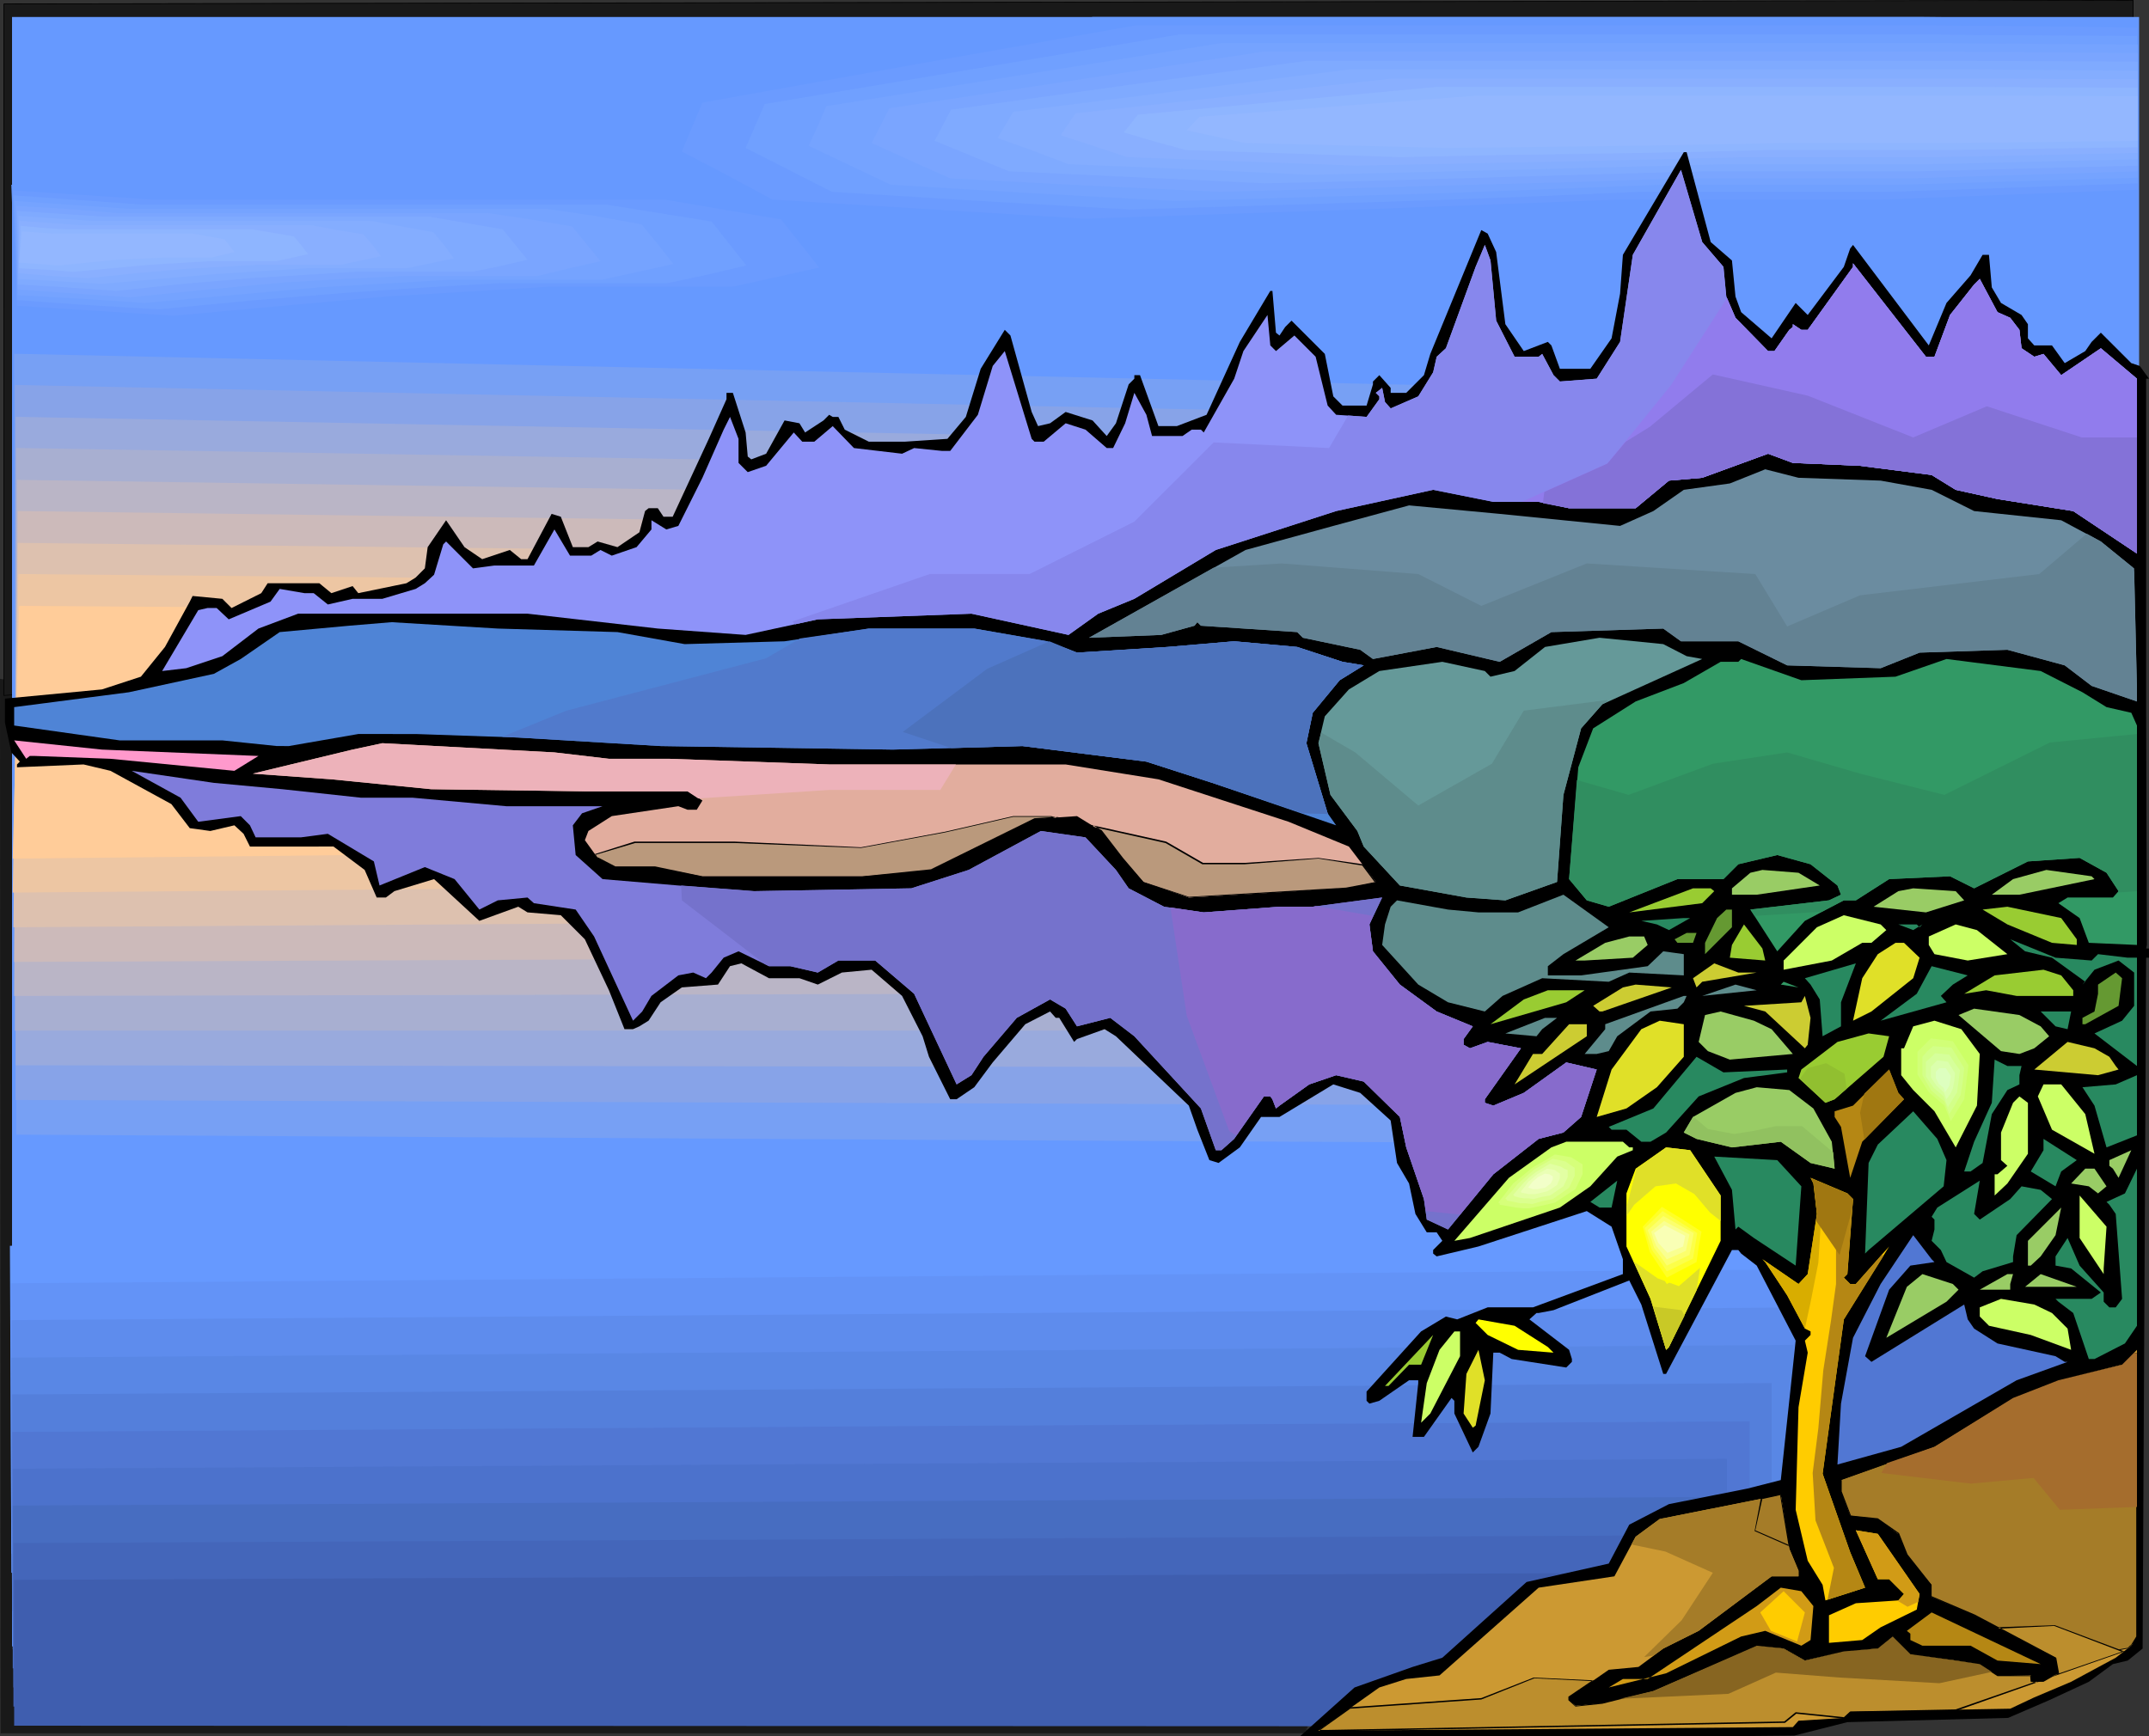 <?xml version="1.0" encoding="UTF-8" standalone="no"?>
<svg
   version="1.0"
   width="129.766mm"
   height="104.869mm"
   id="svg177"
   sodipodi:docname="Mountains 180.wmf"
   xmlns:inkscape="http://www.inkscape.org/namespaces/inkscape"
   xmlns:sodipodi="http://sodipodi.sourceforge.net/DTD/sodipodi-0.dtd"
   xmlns="http://www.w3.org/2000/svg"
   xmlns:svg="http://www.w3.org/2000/svg">
  <rect width="100%" height="100%" fill="#333333" stroke="none"/>
  <sodipodi:namedview
     id="namedview177"
     pagecolor="#ffffff"
     bordercolor="#000000"
     borderopacity="0.25"
     inkscape:showpageshadow="2"
     inkscape:pageopacity="0.0"
     inkscape:pagecheckerboard="0"
     inkscape:deskcolor="#d1d1d1"
     inkscape:document-units="mm" />
  <defs
     id="defs1">
    <pattern
       id="WMFhbasepattern"
       patternUnits="userSpaceOnUse"
       width="6"
       height="6"
       x="0"
       y="0" />
  </defs>
  <path
     style="fill:#191919;fill-opacity:1;fill-rule:evenodd;stroke:none"
     d="M 0.162,155.117 V 395.549 H 297.828 L 351.318,211.347 Z"
     id="path1" />
  <path
     style="fill:#191919;fill-opacity:1;fill-rule:evenodd;stroke:none"
     d="M 0,154.955 0.162,395.71 H 297.99 L 351.48,211.347 0,154.955 0.162,155.279 351.318,211.509 l -0.162,-0.162 -53.328,184.202 v 0 H 0.162 0.323 V 155.117 l -0.162,0.162 z"
     id="path2" />
  <path
     style="fill:#191919;fill-opacity:1;fill-rule:evenodd;stroke:none"
     d="M 0.97,158.672 0.808,0.808 486.9,0.162 V 85.476 l -315.604,62.37 z"
     id="path3" />
  <path
     style="fill:#000000;fill-opacity:1;fill-rule:evenodd;stroke:none"
     d="m 0.97,158.672 v 0 V 0.808 L 0.808,0.969 486.9,0.162 h -0.162 V 85.476 h 0.162 L 171.296,147.846 0.97,158.672 0.808,158.833 171.296,148.008 486.9,85.638 V 0 L 0.808,0.808 V 158.833 Z"
     id="path4" />
  <path
     style="fill:#6699ff;fill-opacity:1;fill-rule:evenodd;stroke:none"
     d="M 2.747,3.878 H 488.193 V 375.836 H 2.747 Z"
     id="path5" />
  <path
     style="fill:#6699ff;fill-opacity:1;fill-rule:evenodd;stroke:none"
     d="M 2.262,284.381 2.586,354.669 424.523,350.144 V 281.15 Z"
     id="path6" />
  <path
     style="fill:#6393f7;fill-opacity:1;fill-rule:evenodd;stroke:none"
     d="m 2.424,292.945 0.162,66.086 208.464,-1.939 208.464,-1.939 v -65.44 z"
     id="path7" />
  <path
     style="fill:#5e8ced;fill-opacity:1;fill-rule:evenodd;stroke:none"
     d="m 2.586,301.347 v 31.023 l 0.162,31.023 205.717,-1.777 206.04,-1.616 v -61.562 z"
     id="path8" />
  <path
     style="fill:#5987e5;fill-opacity:1;fill-rule:evenodd;stroke:none"
     d="m 2.586,309.911 0.162,28.923 v 14.381 14.542 L 206.04,366.303 409.332,364.848 v -57.846 z"
     id="path9" />
  <path
     style="fill:#547fdb;fill-opacity:1;fill-rule:evenodd;stroke:none"
     d="m 2.747,318.313 v 26.984 l 0.162,26.822 200.707,-1.131 200.707,-1.293 v -53.968 l -200.707,1.293 z"
     id="path10" />
  <path
     style="fill:#5177d3;fill-opacity:1;fill-rule:evenodd;stroke:none"
     d="m 2.747,326.877 0.162,49.605 198.283,-0.969 198.121,-0.969 v -50.09 l -198.283,1.131 z"
     id="path11" />
  <path
     style="fill:#4c72cc;fill-opacity:1;fill-rule:evenodd;stroke:none"
     d="m 2.909,335.279 v 45.566 L 394.142,379.391 v -46.374 l -195.536,1.131 z"
     id="path12" />
  <path
     style="fill:#476dc1;fill-opacity:1;fill-rule:evenodd;stroke:none"
     d="M 2.909,343.681 3.07,385.207 196.021,384.723 388.971,384.399 V 341.742 l -192.95,0.969 z"
     id="path13" />
  <path
     style="fill:#4466ba;fill-opacity:1;fill-rule:evenodd;stroke:none"
     d="m 3.07,352.245 v 37.325 L 384.123,389.247 v -38.779 z"
     id="path14" />
  <path
     style="fill:#3f5eaf;fill-opacity:1;fill-rule:evenodd;stroke:none"
     d="m 3.232,360.647 v 33.286 l 375.72,0.162 v -35.063 z"
     id="path15" />
  <path
     style="fill:#6699ff;fill-opacity:1;fill-rule:evenodd;stroke:none"
     d="m 487.87,44.596 -60.762,2.424 H 364.569 L 306.878,49.444 237.39,51.867 162.893,47.02 141.238,35.063 146.086,22.944 249.349,3.878 H 439.067 l 48.642,0.485 z"
     id="path16" />
  <path
     style="fill:#6b9bff;fill-opacity:1;fill-rule:evenodd;stroke:none"
     d="m 487.87,43.304 -29.411,1.131 -29.25,1.131 h -59.954 l -55.106,2.101 -33.29,1.131 -33.29,1.131 -71.266,-4.363 -10.181,-5.494 -10.504,-5.494 4.686,-11.149 49.45,-8.887 49.288,-8.725 H 440.521 l 23.594,0.162 23.594,0.323 0.162,18.42 v 9.21 z"
     id="path17" />
  <path
     style="fill:#70a0ff;fill-opacity:1;fill-rule:evenodd;stroke:none"
     d="m 487.87,41.849 -14.221,0.485 -14.059,0.485 -28.28,0.969 h -57.206 l -26.179,1.131 -26.502,0.969 -31.674,0.969 -31.835,0.969 -34.098,-1.939 -33.936,-2.101 -19.715,-10.018 4.363,-10.018 47.187,-7.917 47.187,-7.917 h 173.397 l 45.41,0.323 0.162,16.804 z"
     id="path18" />
  <path
     style="fill:#75a3ff;fill-opacity:1;fill-rule:evenodd;stroke:none"
     d="m 487.87,40.557 -54.459,1.616 h -54.298 l -25.048,0.969 -25.21,0.969 -60.762,1.777 -32.32,-1.777 -32.482,-1.939 -18.746,-8.887 2.101,-4.524 1.939,-4.524 90.011,-14.381 H 443.915 l 43.955,0.323 z"
     id="path19" />
  <path
     style="fill:#7aa5ff;fill-opacity:1;fill-rule:evenodd;stroke:none"
     d="m 487.87,39.102 -26.179,0.808 -26.018,0.808 h -51.874 l -23.755,0.808 -23.917,0.646 -57.691,1.616 -30.704,-1.454 -30.866,-1.616 -9.05,-4.04 -8.888,-4.04 4.04,-7.917 85.325,-12.926 H 445.531 l 42.339,0.323 z"
     id="path20" />
  <path
     style="fill:#7faaff;fill-opacity:1;fill-rule:evenodd;stroke:none"
     d="m 487.87,37.81 -24.886,0.646 -25.21,0.646 h -49.126 l -22.624,0.646 -22.462,0.646 -27.472,0.808 -27.472,0.646 -58.338,-2.747 -16.968,-6.948 3.717,-7.11 40.562,-5.655 40.562,-5.494 h 149.157 l 40.562,0.162 z"
     id="path21" />
  <path
     style="fill:#84adff;fill-opacity:1;fill-rule:evenodd;stroke:none"
     d="m 487.87,36.356 -47.995,1.131 h -46.218 l -42.986,1.131 -51.55,1.293 -27.795,-1.293 -27.472,-1.131 -8.08,-3.07 -8.08,-2.908 3.555,-5.978 38.299,-4.847 38.461,-4.847 h 140.915 l 38.946,0.323 z"
     id="path22" />
  <path
     style="fill:#89afff;fill-opacity:1;fill-rule:evenodd;stroke:none"
     d="m 487.87,34.901 -45.733,0.969 h -43.632 l -20.2,0.485 -20.2,0.485 -48.803,0.969 -26.018,-0.969 -26.018,-0.969 -15.19,-5.009 3.394,-5.009 72.235,-7.917 h 132.835 l 37.33,0.162 z"
     id="path23" />
  <path
     style="fill:#8eb5ff;fill-opacity:1;fill-rule:evenodd;stroke:none"
     d="m 487.87,33.609 -21.816,0.323 -21.654,0.323 h -41.208 l -18.907,0.485 -18.907,0.323 -22.786,0.323 -22.947,0.485 -24.563,-0.808 -24.402,-0.808 -7.11,-1.939 -7.11,-2.101 1.616,-1.939 1.616,-2.101 67.872,-6.302 h 124.593 l 35.714,0.162 v 6.786 z"
     id="path24" />
  <path
     style="fill:#93b7ff;fill-opacity:1;fill-rule:evenodd;stroke:none"
     d="m 487.87,32.154 -41.37,0.485 h -38.299 l -35.552,0.646 -42.662,0.485 -45.894,-1.131 -13.251,-2.908 2.909,-3.07 63.509,-4.847 h 116.675 l 33.936,0.162 z"
     id="path25" />
  <path
     style="fill:#6699ff;fill-opacity:1;fill-rule:evenodd;stroke:none"
     d="m 2.586,42.172 35.39,2.424 h 76.922 21.493 28.926 l 28.765,4.847 9.696,11.957 -21.654,4.847 H 136.39 L 95.505,68.672 42.662,73.519 3.717,70.934 Z"
     id="path26" />
  <path
     style="fill:#6b9bff;fill-opacity:1;fill-rule:evenodd;stroke:none"
     d="M 2.909,43.465 35.067,45.566 h 70.619 19.715 26.341 l 26.502,4.524 8.726,10.987 -19.715,4.363 H 125.401 L 106.656,66.571 87.91,67.702 39.592,72.065 21.654,70.934 3.878,69.803 3.394,56.553 Z"
     id="path27" />
  <path
     style="fill:#70a0ff;fill-opacity:1;fill-rule:evenodd;stroke:none"
     d="m 3.07,44.596 29.25,2.101 h 63.994 17.938 24.078 l 24.078,3.878 7.918,10.018 -8.888,2.101 -9.05,1.939 H 114.251 L 97.283,65.602 80.315,66.733 58.338,68.51 36.198,70.611 20.038,69.641 3.878,68.51 3.555,56.553 Z"
     id="path28" />
  <path
     style="fill:#75a3ff;fill-opacity:1;fill-rule:evenodd;stroke:none"
     d="m 3.394,45.889 26.018,1.777 h 57.691 16.16 21.493 l 10.989,1.616 10.666,1.939 3.717,4.524 3.555,4.524 -8.08,1.777 -8.08,1.777 H 103.262 L 72.72,65.602 32.966,69.156 18.422,68.187 4.04,67.379 3.717,56.553 Z"
     id="path29" />
  <path
     style="fill:#7aa5ff;fill-opacity:1;fill-rule:evenodd;stroke:none"
     d="m 3.717,47.02 11.312,0.646 11.474,0.969 h 51.227 14.382 19.23 l 9.696,1.454 4.848,0.808 4.686,0.808 6.464,7.917 -7.11,1.616 -7.272,1.777 H 92.112 L 78.538,63.663 64.963,64.471 47.349,66.086 29.734,67.864 4.04,66.086 3.878,56.553 Z"
     id="path30" />
  <path
     style="fill:#7faaff;fill-opacity:1;fill-rule:evenodd;stroke:none"
     d="m 3.878,48.151 9.858,0.646 9.858,0.646 h 44.925 12.605 16.806 l 8.403,1.454 8.403,1.454 2.747,3.393 2.909,3.555 -6.302,1.454 -6.302,1.293 H 81.123 L 57.206,63.501 41.854,64.794 26.502,66.409 15.352,65.602 4.04,64.955 V 56.553 Z"
     id="path31" />
  <path
     style="fill:#84adff;fill-opacity:1;fill-rule:evenodd;stroke:none"
     d="m 4.202,49.282 16.645,1.131 h 38.461 10.666 14.544 l 14.382,2.585 2.424,2.908 2.262,3.07 -5.333,1.131 -5.494,1.131 H 69.973 L 49.611,62.532 36.36,63.663 23.27,64.794 4.202,63.663 Z"
     id="path32" />
  <path
     style="fill:#89afff;fill-opacity:1;fill-rule:evenodd;stroke:none"
     d="M 4.363,50.413 17.938,51.383 h 31.997 9.05 11.958 l 5.979,1.131 5.979,0.969 2.101,2.424 1.939,2.585 -4.525,0.969 -2.262,0.485 -2.262,0.485 H 58.984 l -8.565,0.485 -8.565,0.485 L 31.027,62.37 20.038,63.501 12.12,63.016 4.202,62.37 Z"
     id="path33" />
  <path
     style="fill:#8eb5ff;fill-opacity:1;fill-rule:evenodd;stroke:none"
     d="m 4.686,51.544 5.171,0.485 5.171,0.323 h 25.533 7.272 9.696 l 4.848,0.808 4.686,0.808 1.616,1.939 1.616,2.101 -3.555,0.808 -3.717,0.808 H 47.834 l -13.574,0.808 -8.726,0.808 -8.888,0.808 -6.141,-0.485 -6.141,-0.323 0.162,-4.847 z"
     id="path34" />
  <path
     style="fill:#93b7ff;fill-opacity:1;fill-rule:evenodd;stroke:none"
     d="m 5.01,52.837 7.11,0.485 h 19.23 5.494 7.11 l 7.272,1.293 2.262,2.908 -5.333,1.293 H 36.845 L 26.502,59.3 13.413,60.593 4.363,59.946 Z"
     id="path35" />
  <path
     style="fill:#6699ff;fill-opacity:1;fill-rule:evenodd;stroke:none"
     d="M 5.01,73.519 474.295,84.991 458.62,270.162 3.878,266.931 3.232,73.519 Z"
     id="path36" />
  <path
     style="fill:#77a0f4;fill-opacity:1;fill-rule:evenodd;stroke:none"
     d="m 5.01,80.79 234.158,5.171 234.158,5.332 -7.757,85.153 -7.757,84.991 L 230.765,260.306 117.321,259.66 3.717,259.013 3.555,169.821 3.232,80.79 Z"
     id="path37" />
  <path
     style="fill:#87a3e8;fill-opacity:1;fill-rule:evenodd;stroke:none"
     d="m 4.848,87.9 233.673,4.847 116.998,2.424 116.998,2.424 -7.918,77.559 -7.918,77.559 L 3.555,251.096 3.394,87.9 Z"
     id="path38" />
  <path
     style="fill:#99aadd;fill-opacity:1;fill-rule:evenodd;stroke:none"
     d="M 4.686,95.171 238.037,99.533 471.387,103.735 455.711,243.825 229.633,243.501 3.555,243.178 V 169.175 95.171 Z"
     id="path39" />
  <path
     style="fill:#a8afd1;fill-opacity:1;fill-rule:evenodd;stroke:none"
     d="m 4.686,102.28 116.513,1.939 116.352,1.939 232.865,3.878 -7.757,62.693 -7.918,62.37 -225.755,0.162 H 116.352 3.394 L 3.717,102.28 Z"
     id="path40" />
  <path
     style="fill:#bab5c6;fill-opacity:1;fill-rule:evenodd;stroke:none"
     d="m 4.686,109.551 232.381,3.393 232.381,3.393 -7.918,55.099 -7.757,54.937 -450.54,0.969 0.323,-58.815 0.323,-58.977 z"
     id="path41" />
  <path
     style="fill:#ccbaba;fill-opacity:1;fill-rule:evenodd;stroke:none"
     d="m 4.525,116.661 231.896,3.07 231.896,2.908 -7.757,47.505 -7.757,47.505 -449.571,1.939 0.323,-51.383 0.485,-51.544 z"
     id="path42" />
  <path
     style="fill:#ddc1af;fill-opacity:1;fill-rule:evenodd;stroke:none"
     d="m 4.525,123.932 231.411,2.585 231.411,2.424 -7.757,39.91 -7.757,39.91 -224.301,1.454 -224.462,1.454 0.97,-87.738 z"
     id="path43" />
  <path
     style="fill:#edc6a3;fill-opacity:1;fill-rule:evenodd;stroke:none"
     d="m 4.363,131.042 231.088,2.101 230.926,1.939 -7.757,32.478 -7.918,32.478 -447.793,3.716 1.293,-72.711 z"
     id="path44" />
  <path
     style="fill:#ffcc99;fill-opacity:1;fill-rule:evenodd;stroke:none"
     d="M 4.363,138.313 465.407,141.383 449.732,191.311 2.909,195.997 Z"
     id="path45" />
  <path
     style="fill:#000000;fill-opacity:1;fill-rule:evenodd;stroke:none"
     d="m 390.425,55.26 4.848,4.201 0.808,8.241 1.293,3.555 6.949,5.978 5.494,-8.079 2.747,2.747 8.242,-10.987 1.454,-4.201 0.646,-0.808 17.291,22.944 4.04,-9.695 5.494,-6.302 2.747,-4.686 h 1.454 l 0.646,7.433 2.101,3.555 4.686,2.747 1.454,2.101 v 3.232 l 1.454,1.616 h 4.04 l 2.909,4.04 4.686,-2.747 1.454,-2.101 2.101,-2.101 6.949,6.948 1.939,0.646 2.101,2.908 h -0.646 v 77.074 l 0.162,52.19 -0.162,0.808 h 0.646 v 2.101 h -0.646 l -0.808,157.702 -3.394,2.747 -3.394,0.808 -5.494,4.04 -9.05,4.201 -9.373,4.04 -36.683,0.969 -12.12,3.07 -16.806,0.162 h -95.99 l 12.443,-11.149 13.251,-4.686 6.787,-2.101 19.23,-17.289 18.746,-4.201 4.686,-8.887 9.05,-4.686 17.938,-3.555 7.595,-1.939 2.747,-25.691 0.646,-6.14 -8.888,-17.128 -3.555,-2.747 -0.646,-0.808 h -1.454 l -15.029,28.277 h -0.646 l -5.01,-15.835 -2.747,-5.494 -17.291,6.786 -3.394,0.646 h -0.485 l -1.616,1.454 9.05,6.948 0.646,2.101 v 0.646 l -1.293,1.293 -12.443,-1.939 -2.747,-1.454 h -1.454 l -0.646,13.896 -2.747,7.594 -1.293,1.293 -4.202,-8.887 v -2.908 l -0.646,-0.646 -6.302,8.887 h -2.586 l 1.293,-12.28 v -0.646 h -2.101 l -6.787,4.686 -2.262,0.646 -0.646,-0.646 v -2.101 l 12.443,-13.734 5.656,-3.393 2.586,0.646 6.949,-2.747 h 10.342 l 20.523,-7.594 v -3.393 l -2.586,-7.433 -5.656,-3.555 -24.725,8.079 -9.534,2.262 -0.808,-0.646 v -0.808 l 2.101,-2.101 -1.293,-1.939 h -2.262 l -2.586,-4.201 -1.454,-6.948 -2.747,-4.686 -1.454,-9.695 -6.949,-6.302 -6.141,-1.939 -12.282,7.433 h -4.202 l -4.848,6.948 -4.848,3.555 -2.101,-0.646 -2.747,-6.948 -1.939,-5.494 -16.645,-15.835 -2.586,-1.616 -6.302,2.262 -0.646,0.646 -3.394,-5.494 h -0.808 l -1.293,-1.454 -5.656,2.908 -7.434,8.725 -4.202,5.655 -4.04,2.747 h -1.454 l -4.848,-9.695 -1.454,-4.686 -4.686,-9.21 -6.949,-5.978 -6.787,0.646 -5.494,2.747 -4.202,-1.454 h -6.949 l -6.302,-3.393 -2.586,0.646 -2.747,4.201 -8.242,0.646 -4.848,3.393 -2.747,4.201 -2.101,1.293 -1.454,0.646 h -1.939 l -3.555,-8.887 -5.494,-11.634 -5.494,-5.494 -7.595,-0.646 -2.101,-1.293 -8.888,3.232 -10.342,-9.533 -9.05,2.747 -1.939,1.454 h -2.101 l -2.747,-6.302 -7.11,-5.332 H 57.045 l -1.454,-2.908 -2.101,-1.939 -5.494,1.293 -4.686,-0.646 -4.202,-5.494 -13.898,-7.594 -6.141,-1.454 -15.19,0.646 v -0.646 l 0.646,-0.646 -1.939,-2.101 -1.454,-6.786 v -5.494 l 22.139,-2.101 8.888,-2.908 5.494,-6.786 5.656,-10.341 0.646,-1.293 6.787,0.646 2.101,2.101 6.787,-3.393 1.454,-2.262 h 11.797 l 2.747,2.262 4.848,-1.616 1.293,1.616 10.989,-2.262 2.101,-1.293 2.101,-2.101 0.646,-4.847 4.202,-6.14 4.202,6.14 4.04,2.747 6.302,-2.101 2.586,2.101 h 1.454 l 5.494,-10.341 2.101,0.646 2.747,6.948 h 3.555 l 2.101,-1.293 4.525,1.293 5.01,-3.393 1.293,-4.847 0.808,-0.646 h 2.101 l 1.293,1.939 h 2.101 l 8.242,-17.774 4.04,-9.049 v -1.454 h 1.454 l 2.909,9.048 0.485,5.494 0.808,0.646 3.394,-1.293 4.202,-7.594 3.394,0.646 1.293,2.101 4.202,-2.747 1.293,-1.293 0.808,0.485 h 1.293 l 1.454,2.908 5.494,2.747 h 8.242 l 9.696,-0.646 4.202,-5.009 3.394,-10.987 5.494,-8.887 1.293,1.293 4.848,17.451 1.454,3.232 2.747,-0.646 3.555,-2.585 6.141,1.939 3.232,3.555 2.101,-2.908 2.909,-8.887 1.293,-1.293 v -0.808 h 1.293 l 4.202,11.634 h 4.202 l 6.787,-2.585 7.595,-16.643 6.949,-11.634 h 0.485 l 0.808,9.533 0.808,0.646 1.293,-1.939 1.454,-1.454 7.595,7.594 1.939,9.695 2.101,2.101 h 5.494 l 1.454,-4.847 v -0.646 l 1.454,-1.454 2.586,2.908 v 1.131 h 3.555 l 4.04,-4.04 1.454,-4.847 11.635,-28.277 1.454,0.808 1.939,4.201 2.101,16.481 4.202,6.14 5.494,-2.101 0.808,0.808 1.939,5.332 h 6.949 l 4.848,-6.948 1.939,-10.18 0.646,-8.887 13.898,-23.429 h 0.646 z"
     id="path46" />
  <path
     style="fill:#8e93f9;fill-opacity:1;fill-rule:evenodd;stroke:none"
     d="m 393.334,60.916 0.646,6.786 2.101,4.847 7.434,7.594 h 1.454 l 3.394,-4.847 0.808,-0.646 V 74.004 l 1.939,1.293 h 1.454 l 10.342,-14.381 v -0.808 l 16.645,21.329 h 1.939 l 3.555,-9.533 5.494,-6.948 1.293,-1.293 4.04,7.594 2.909,1.293 2.101,2.747 0.485,4.201 2.909,1.939 2.101,-0.646 4.04,4.847 9.05,-6.14 8.242,6.948 v 39.91 l -14.544,-9.695 -17.291,-2.747 -9.534,-2.101 -5.494,-3.393 -16.483,-2.101 -15.19,-0.646 -5.656,-2.101 -15.029,5.494 -7.595,0.646 -7.595,6.302 H 358.105 l -6.949,-1.454 h -10.342 l -13.736,-2.747 -22.139,4.847 -27.472,8.887 -18.584,11.149 -8.242,3.393 -6.787,4.847 -22.139,-4.847 -35.067,1.293 -16.483,3.555 -20.038,-1.454 -29.734,-3.393 H 68.034 l -9.05,3.393 -8.242,6.302 -8.242,2.747 -5.494,0.646 8.242,-13.896 2.101,-0.485 h 2.101 l 2.747,2.585 9.534,-4.04 2.101,-2.908 5.656,0.969 h 2.101 l 3.232,2.585 5.656,-1.293 h 6.787 l 7.595,-2.262 2.101,-1.293 2.101,-1.939 2.101,-6.948 0.646,-0.646 6.141,6.14 4.848,-0.646 h 9.05 l 4.686,-8.241 3.555,5.978 h 4.848 l 2.101,-1.293 2.586,1.293 5.656,-1.939 3.394,-4.04 v -2.101 l 3.394,2.101 2.747,-0.808 5.494,-10.987 4.848,-10.987 1.454,-2.908 1.939,5.009 v 5.494 l 2.101,2.101 4.202,-1.454 6.302,-7.594 1.939,2.101 h 2.747 l 4.202,-3.555 4.848,5.009 10.989,1.293 2.747,-1.293 6.302,0.646 h 1.939 l 6.302,-8.241 3.394,-11.149 2.747,-3.393 6.141,20.036 0.646,0.646 h 2.101 l 5.01,-4.201 4.525,1.454 4.848,4.201 h 1.454 l 2.747,-5.655 2.101,-6.948 2.747,5.009 1.293,4.847 h 6.949 l 2.101,-1.454 h 2.101 l 0.646,0.646 6.949,-12.28 2.101,-6.302 5.494,-8.241 0.646,6.948 1.293,1.293 4.202,-3.555 4.848,4.847 2.747,11.149 1.939,2.101 6.949,0.485 2.909,-4.04 v -0.646 l -0.808,-0.808 1.454,-1.131 0.646,3.232 1.293,1.454 6.302,-2.747 3.394,-5.494 0.808,-3.555 2.101,-1.939 6.787,-18.582 2.101,-5.009 1.293,3.555 1.293,13.734 4.202,8.241 h 5.494 l 0.808,-0.646 2.586,4.847 1.454,1.454 8.403,-0.646 5.333,-8.402 2.909,-19.874 10.989,-19.39 4.848,16.481 z"
     id="path47" />
  <path
     style="fill:#6b8ca0;fill-opacity:1;fill-rule:evenodd;stroke:none"
     d="m 429.209,109.713 11.635,2.101 9.696,4.847 19.877,2.101 9.05,4.847 7.595,6.14 0.646,27.63 v 2.747 l -10.342,-3.555 -6.141,-4.686 -13.09,-3.555 -20.038,0.646 -8.888,3.555 -21.331,-0.646 -11.15,-5.494 h -13.09 l -4.04,-2.908 -25.533,0.808 -11.797,6.786 -14.382,-3.393 -14.544,2.747 -2.909,-2.101 -13.09,-2.747 -1.293,-1.293 -21.978,-1.454 -0.808,-0.808 -0.646,0.808 -7.595,2.101 -16.483,0.646 35.714,-20.036 20.038,-5.494 17.291,-4.686 20.685,1.939 27.472,2.747 7.595,-3.393 6.949,-4.847 10.504,-1.454 8.08,-3.232 7.595,1.939 z"
     id="path48" />
  <path
     style="fill:#4f84d6;fill-opacity:1;fill-rule:evenodd;stroke:none"
     d="m 140.915,144.291 15.352,2.747 22.786,-0.646 19.23,-2.908 h 24.078 l 16.645,2.908 6.787,2.585 20.685,-1.293 15.19,-1.293 14.382,1.293 10.342,3.393 4.848,0.808 -5.494,3.393 -6.141,7.433 -1.454,6.948 4.848,15.996 1.939,2.747 -28.28,-9.695 -15.029,-4.847 -28.28,-3.555 -29.573,0.808 -53.005,-0.808 -32.482,-1.939 -23.432,-0.808 H 81.77 l -15.837,2.747 H 63.186 L 50.742,169.013 H 27.31 L 3.232,165.62 v -4.201 l 26.179,-3.393 19.392,-4.201 6.141,-3.393 8.888,-6.14 15.837,-1.454 9.696,-0.808 24.24,1.454 z"
     id="path49" />
  <path
     style="fill:#659999;fill-opacity:1;fill-rule:evenodd;stroke:none"
     d="m 384.931,149.785 3.555,0.646 -22.786,10.341 -4.848,5.494 -4.04,15.189 -1.454,19.874 -11.797,4.201 -8.888,-0.646 -15.19,-2.747 -8.242,-8.887 -1.454,-3.555 -6.141,-8.241 -2.747,-11.795 1.454,-6.14 5.494,-6.14 6.949,-4.201 14.382,-2.101 9.696,2.101 1.293,1.293 5.494,-1.293 6.949,-5.494 12.443,-2.101 14.544,1.454 z"
     id="path50" />
  <path
     style="fill:#329965;fill-opacity:1;fill-rule:evenodd;stroke:none"
     d="m 432.603,154.471 11.635,-4.04 21.493,2.747 9.534,4.847 5.494,3.393 5.656,1.293 1.293,2.908 v 50.09 l -10.989,-0.485 -2.101,-5.655 -4.848,-3.393 2.101,-1.293 h 10.342 l 1.293,-1.454 -2.747,-4.201 -6.141,-3.393 -11.797,0.808 -12.282,6.14 -5.494,-2.747 -13.898,0.646 -7.595,4.847 h -2.747 l -8.888,4.686 -6.302,6.948 -6.141,-9.533 17.938,-2.101 2.747,-1.293 -0.808,-2.101 -6.141,-4.847 -7.595,-2.101 -8.888,2.101 -3.394,3.393 h -10.504 l -15.675,6.302 -5.01,-1.454 -4.04,-4.847 2.101,-25.53 3.394,-8.887 9.696,-6.14 10.989,-4.201 8.403,-4.847 h 4.04 l 0.646,-0.646 13.736,4.847 z"
     id="path51" />
  <path
     style="fill:#ff99cc;fill-opacity:1;fill-rule:evenodd;stroke:none"
     d="M 58.984,172.568 53.49,175.961 25.21,173.214 8.08,172.568 H 6.787 l -0.808,0.646 -2.747,-4.201 20.038,2.101 z"
     id="path52" />
  <path
     style="fill:#e2ad9e;fill-opacity:1;fill-rule:evenodd;stroke:none"
     d="m 138.976,173.214 h 13.736 l 36.522,1.293 h 53.974 l 21.17,3.393 29.734,9.695 13.736,5.655 6.141,8.079 -6.787,1.454 -35.875,2.101 -10.342,-3.555 -4.848,-5.494 -4.848,-6.14 -5.494,-3.393 -9.696,0.646 -23.432,11.634 -15.837,1.454 h -36.522 l -10.827,-2.101 h -9.211 l -3.878,-2.101 -2.909,-4.04 0.808,-2.101 5.333,-3.393 15.19,-2.262 2.101,0.808 h 2.101 l 1.293,-2.101 -3.394,-2.101 h -23.432 l -35.067,-0.485 -22.786,-2.262 -17.938,-1.293 22.786,-5.494 6.787,-1.454 39.269,2.101 z"
     id="path53" />
  <path
     style="fill:#7f7cdb;fill-opacity:1;fill-rule:evenodd;stroke:none"
     d="m 48.803,178.708 15.675,1.454 17.938,1.939 h 11.797 l 21.331,1.939 h 21.978 l -4.686,1.616 -2.101,2.747 0.646,6.786 6.141,5.494 17.291,1.454 17.291,1.293 35.875,-0.646 13.09,-4.201 16.483,-8.887 10.181,1.454 6.949,7.433 2.909,4.201 8.08,4.201 9.05,1.293 17.291,-1.293 h 7.595 l 15.837,-2.101 -2.909,6.14 0.808,6.14 6.141,7.594 8.403,6.14 8.242,3.393 -2.101,2.908 v 1.293 l 1.454,0.808 4.04,-1.454 7.595,1.454 -8.242,11.634 v 0.808 l 1.939,0.646 6.949,-2.908 9.696,-6.948 6.949,1.616 -3.555,10.826 -4.04,3.555 -5.656,1.454 -10.342,8.079 -10.342,12.603 -4.848,-2.262 -0.646,-4.686 -4.04,-11.795 -1.454,-6.948 -8.242,-8.079 -6.302,-1.454 -6.141,2.101 -6.787,4.847 -0.808,0.646 -0.808,-2.101 -0.485,-0.646 h -1.454 l -6.787,9.695 -2.909,2.585 h -1.293 l -3.394,-9.533 -15.19,-16.481 -5.494,-4.201 -7.595,1.939 -2.586,-4.04 -3.555,-2.101 -7.595,4.201 -7.595,8.887 -2.747,4.201 -3.394,2.101 -9.696,-20.682 -8.888,-7.594 h -8.403 l -4.686,2.747 -6.302,-1.454 h -4.848 l -6.949,-3.393 -3.394,1.454 -2.747,3.393 -1.293,1.293 -2.909,-1.293 -3.394,0.646 -6.141,4.686 -2.101,3.555 -2.101,2.101 -8.888,-19.228 -4.202,-6.14 -9.534,-1.454 -1.454,-1.293 -6.787,0.646 -4.202,2.101 -5.656,-6.948 -6.787,-2.747 -10.342,4.201 -1.293,-5.494 -10.504,-6.302 -6.141,0.808 H 58.338 l -1.293,-2.747 -2.101,-2.101 -9.696,1.293 -4.04,-5.494 -11.15,-6.14 13.251,1.939 z"
     id="path54" />
  <path
     style="fill:#99cc65;fill-opacity:1;fill-rule:evenodd;stroke:none"
     d="m 415.312,202.137 -14.382,2.101 h -5.656 v -1.454 l 4.202,-3.555 2.747,-0.646 8.242,0.646 z"
     id="path55" />
  <path
     style="fill:#99cc65;fill-opacity:1;fill-rule:evenodd;stroke:none"
     d="m 478.012,200.683 -17.13,3.555 h -6.302 l 4.848,-3.555 7.595,-2.101 10.342,1.454 z"
     id="path56" />
  <path
     style="fill:#99cc32;fill-opacity:1;fill-rule:evenodd;stroke:none"
     d="m 391.233,203.43 -2.747,2.747 -16.645,2.101 14.544,-5.494 h 4.04 z"
     id="path57" />
  <path
     style="fill:#99cc65;fill-opacity:1;fill-rule:evenodd;stroke:none"
     d="m 448.278,205.53 -8.726,2.747 -11.958,-1.293 5.656,-3.555 3.394,-0.646 9.696,0.646 z"
     id="path58" />
  <path
     style="fill:#5e8c8c;fill-opacity:1;fill-rule:evenodd;stroke:none"
     d="m 356.812,217.81 -3.555,2.747 v 2.101 h 7.595 l 15.19,-2.101 3.555,-3.393 4.686,0.646 v 4.847 l -12.443,-0.646 -4.686,2.101 -15.19,-0.808 -9.05,4.04 -4.04,3.555 -8.403,-2.101 -6.787,-4.04 -8.242,-9.048 0.646,-4.686 1.293,-4.04 1.454,-1.454 11.635,2.101 6.949,0.646 h 9.05 l 10.342,-4.04 10.342,7.433 z"
     id="path59" />
  <path
     style="fill:#99cc32;fill-opacity:1;fill-rule:evenodd;stroke:none"
     d="m 473.972,214.417 v 1.293 l -5.656,-0.485 -10.181,-4.201 -5.656,-3.393 5.656,-0.646 12.282,2.585 z"
     id="path60" />
  <path
     style="fill:#659932;fill-opacity:1;fill-rule:evenodd;stroke:none"
     d="m 395.273,211.67 -7.595,7.594 1.454,-1.454 v -2.585 l 2.747,-5.655 2.101,-1.939 h 1.293 z"
     id="path61" />
  <path
     style="fill:#ccff66;fill-opacity:1;fill-rule:evenodd;stroke:none"
     d="m 430.502,212.316 -3.394,2.908 h -2.101 l -6.949,4.04 -10.989,2.101 v -2.101 l 7.595,-7.594 6.141,-2.747 8.403,2.101 z"
     id="path62" />
  <path
     style="fill:#288960;fill-opacity:1;fill-rule:evenodd;stroke:none"
     d="m 380.891,212.316 -2.747,-1.293 -3.555,-0.808 9.696,-0.646 h 1.454 z"
     id="path63" />
  <path
     style="fill:#99cc32;fill-opacity:1;fill-rule:evenodd;stroke:none"
     d="m 402.868,219.264 -8.08,-0.646 0.485,-2.908 2.747,-4.686 4.202,5.494 z"
     id="path64" />
  <path
     style="fill:#288960;fill-opacity:1;fill-rule:evenodd;stroke:none"
     d="m 438.097,211.67 0.646,-0.646 -2.101,1.293 -3.394,-1.293 h 4.202 z"
     id="path65" />
  <path
     style="fill:#ccff66;fill-opacity:1;fill-rule:evenodd;stroke:none"
     d="m 458.135,217.81 -9.05,1.454 -7.595,-1.454 -1.293,-2.101 v -1.939 l 6.141,-2.747 4.848,1.293 z"
     id="path66" />
  <path
     style="fill:#659932;fill-opacity:1;fill-rule:evenodd;stroke:none"
     d="m 386.385,215.225 h -3.555 l -0.646,-0.808 2.747,-1.454 h 2.262 z"
     id="path67" />
  <path
     style="fill:#99cc65;fill-opacity:1;fill-rule:evenodd;stroke:none"
     d="m 376.043,215.71 -3.394,2.908 -10.989,0.646 h -2.101 l 6.787,-4.04 5.494,-1.454 h 3.394 z"
     id="path68" />
  <path
     style="fill:#288960;fill-opacity:1;fill-rule:evenodd;stroke:none"
     d="m 477.366,219.264 1.454,-1.454 6.787,0.808 h 2.101 v 24.722 l -9.696,-7.433 6.302,-2.908 2.747,-3.393 v -7.594 l -3.555,-2.747 -5.494,2.101 -2.747,3.393 0.646,-0.646 -7.595,-5.494 -6.141,-1.454 -3.394,-2.747 10.342,4.201 z"
     id="path69" />
  <path
     style="fill:#e0e028;fill-opacity:1;fill-rule:evenodd;stroke:none"
     d="m 438.097,218.618 -1.454,4.686 -9.534,7.594 -4.202,2.101 2.101,-9.695 3.555,-5.494 4.04,-2.585 h 1.939 z"
     id="path70" />
  <path
     style="fill:#cccc32;fill-opacity:1;fill-rule:evenodd;stroke:none"
     d="m 400.929,222.011 -12.443,2.101 -1.293,1.293 -0.808,-2.101 4.848,-3.393 5.494,2.101 z"
     id="path71" />
  <path
     style="fill:#288960;fill-opacity:1;fill-rule:evenodd;stroke:none"
     d="m 420.16,234.291 -4.202,2.262 -0.646,-8.402 -2.101,-3.393 -1.293,-1.454 11.635,-3.393 -3.394,8.887 z"
     id="path72" />
  <path
     style="fill:#288960;fill-opacity:1;fill-rule:evenodd;stroke:none"
     d="m 445.692,224.758 -2.747,2.585 1.293,1.454 -15.029,4.201 8.242,-6.14 3.394,-6.302 8.242,2.101 z"
     id="path73" />
  <path
     style="fill:#99cc32;fill-opacity:1;fill-rule:evenodd;stroke:none"
     d="m 473.164,226.051 v 1.293 h -12.928 l -6.949,-1.293 -5.01,0.808 6.949,-4.201 11.15,-1.293 4.04,1.293 z"
     id="path74" />
  <path
     style="fill:#659932;fill-opacity:1;fill-rule:evenodd;stroke:none"
     d="m 483.507,229.606 -7.595,4.201 h -0.646 v -1.454 l 2.747,-1.454 0.808,-4.04 v -2.101 l 4.04,-2.747 1.454,1.293 z"
     id="path75" />
  <path
     style="fill:#329965;fill-opacity:1;fill-rule:evenodd;stroke:none"
     d="m 406.424,224.758 0.646,-0.646 3.394,1.293 z"
     id="path76" />
  <path
     style="fill:#cccc32;fill-opacity:1;fill-rule:evenodd;stroke:none"
     d="m 365.7,230.898 h -0.646 l -1.454,-1.293 6.787,-4.201 2.909,-0.646 8.242,0.646 z"
     id="path77" />
  <path
     style="fill:#5e8c8c;fill-opacity:1;fill-rule:evenodd;stroke:none"
     d="m 388.486,227.343 7.595,-2.585 4.848,1.293 z"
     id="path78" />
  <path
     style="fill:#99cc32;fill-opacity:1;fill-rule:evenodd;stroke:none"
     d="m 357.459,228.798 -17.291,5.009 7.595,-5.655 5.494,-2.101 h 8.403 z"
     id="path79" />
  <path
     style="fill:#5e8c8c;fill-opacity:1;fill-rule:evenodd;stroke:none"
     d="m 384.284,228.798 -1.454,1.454 -6.141,0.646 -7.595,5.655 -1.939,3.393 -2.747,0.646 h -2.747 l 4.686,-5.655 v -1.131 l 17.938,-6.463 h 0.646 z"
     id="path80" />
  <path
     style="fill:#cccc32;fill-opacity:1;fill-rule:evenodd;stroke:none"
     d="m 412.564,238.493 -0.646,0.808 -9.05,-8.402 -4.848,-1.293 13.09,-0.808 0.808,-1.454 1.293,5.009 z"
     id="path81" />
  <path
     style="fill:#99cc65;fill-opacity:1;fill-rule:evenodd;stroke:none"
     d="m 465.731,234.291 1.939,2.262 -3.394,2.747 -3.394,1.293 -4.202,-0.646 -9.696,-8.241 3.555,-1.454 10.342,1.454 z"
     id="path82" />
  <path
     style="fill:#99cc65;fill-opacity:1;fill-rule:evenodd;stroke:none"
     d="m 404.323,234.938 4.848,5.655 -14.382,1.293 -5.01,-1.939 -2.101,-2.101 1.454,-6.14 3.555,-0.808 7.595,2.101 z"
     id="path83" />
  <path
     style="fill:#288960;fill-opacity:1;fill-rule:evenodd;stroke:none"
     d="m 471.871,234.938 -2.747,-0.646 -3.394,-3.393 h 6.949 z"
     id="path84" />
  <path
     style="fill:#5e8c8c;fill-opacity:1;fill-rule:evenodd;stroke:none"
     d="m 351.964,234.938 -1.293,1.616 -7.11,-0.646 9.05,-3.555 h 2.747 z"
     id="path85" />
  <path
     style="fill:#e0e028;fill-opacity:1;fill-rule:evenodd;stroke:none"
     d="m 384.284,241.239 -6.141,6.948 -6.949,4.847 -6.787,1.939 3.394,-10.826 6.787,-9.21 4.202,-1.939 5.494,0.808 z"
     id="path86" />
  <path
     style="fill:#ccff66;fill-opacity:1;fill-rule:evenodd;stroke:none"
     d="m 451.833,240.593 -0.646,11.795 -4.848,9.533 -4.848,-8.241 -4.848,-4.847 -2.747,-3.393 v -6.14 h 0.646 l 2.101,-5.009 4.848,-1.293 6.141,1.939 z"
     id="path87" />
  <path
     style="fill:#cccc32;fill-opacity:1;fill-rule:evenodd;stroke:none"
     d="m 362.145,236.554 -16.483,10.987 4.202,-6.948 h 2.101 l 6.141,-6.786 h 4.04 z"
     id="path88" />
  <path
     style="fill:#99cc32;fill-opacity:1;fill-rule:evenodd;stroke:none"
     d="m 429.856,241.239 -11.15,9.695 -2.101,0.808 -6.141,-5.655 0.646,-1.939 8.242,-6.302 7.11,-1.939 4.686,0.646 z"
     id="path89" />
  <path
     style="fill:#cccc32;fill-opacity:1;fill-rule:evenodd;stroke:none"
     d="m 481.406,241.239 1.454,2.101 0.646,0.808 -4.686,1.293 -14.544,-1.293 7.595,-6.302 6.141,1.454 z"
     id="path90" />
  <path
     style="fill:#288960;fill-opacity:1;fill-rule:evenodd;stroke:none"
     d="m 407.878,244.148 v 0.646 l -9.858,1.293 -10.342,4.201 -7.434,8.241 -3.555,2.101 h -2.101 l -3.394,-2.747 h -3.394 l -0.646,-0.646 10.181,-4.201 9.858,-11.795 6.141,3.555 z"
     id="path91" />
  <path
     style="fill:#288960;fill-opacity:1;fill-rule:evenodd;stroke:none"
     d="m 461.367,243.34 -0.485,2.101 v 2.101 l -2.747,1.293 -3.555,5.494 -2.101,11.149 -2.747,1.939 h -1.454 l 2.262,-6.786 4.04,-8.887 0.646,-9.856 2.909,1.454 z"
     id="path92" />
  <path
     style="fill:#b58714;fill-opacity:1;fill-rule:evenodd;stroke:none"
     d="m 434.542,250.934 -9.534,9.695 -2.747,8.241 -2.101,-11.634 -1.454,-2.262 v -1.293 l 4.202,-1.293 8.242,-8.241 2.101,5.332 z"
     id="path93" />
  <path
     style="fill:#000000;fill-opacity:1;fill-rule:evenodd;stroke:none"
     d="m 360.852,249.48 v 2.262 l -6.787,6.14 -15.998,6.14 h -2.586 v -2.101 l 13.574,-12.442 8.403,-4.686 h 2.101 z"
     id="path94" />
  <path
     style="fill:#288960;fill-opacity:1;fill-rule:evenodd;stroke:none"
     d="m 480.759,261.922 -2.747,-9.533 -2.747,-4.201 7.595,-0.646 4.848,-2.101 v 13.734 z"
     id="path95" />
  <path
     style="fill:#ccff66;fill-opacity:1;fill-rule:evenodd;stroke:none"
     d="m 475.911,254.327 2.101,9.048 -9.696,-5.494 -3.232,-7.594 1.293,-2.747 h 4.04 z"
     id="path96" />
  <path
     style="fill:#ffffff;fill-opacity:1;fill-rule:evenodd;stroke:none"
     d="m 358.752,248.834 v 2.101 l -7.595,5.494 -10.342,4.201 2.747,-3.393 9.05,-7.756 4.202,-1.293 h 1.293 z"
     id="path97" />
  <path
     style="fill:#99cc65;fill-opacity:1;fill-rule:evenodd;stroke:none"
     d="m 413.857,253.035 4.202,7.594 0.646,6.14 -5.494,-1.293 -6.787,-4.847 -11.15,1.293 -8.08,-1.939 -2.909,-1.454 2.101,-3.555 9.696,-5.494 4.848,-1.293 7.434,0.646 z"
     id="path98" />
  <path
     style="fill:#ccff66;fill-opacity:1;fill-rule:evenodd;stroke:none"
     d="m 462.822,263.376 -4.686,6.786 -2.909,2.747 v -4.847 h 0.646 l 2.262,-1.939 -1.454,-1.293 v -6.302 l 2.747,-6.786 1.454,-1.454 1.939,1.454 z"
     id="path99" />
  <path
     style="fill:#288960;fill-opacity:1;fill-rule:evenodd;stroke:none"
     d="m 444.238,264.83 -0.646,5.978 -17.13,14.542 -0.808,0.808 0.808,-20.682 2.101,-4.201 8.08,-7.594 5.494,6.302 z"
     id="path100" />
  <path
     style="fill:#288960;fill-opacity:1;fill-rule:evenodd;stroke:none"
     d="m 470.417,267.415 -1.293,3.393 -5.656,-3.393 2.909,-4.847 v -2.585 l 7.595,4.847 z"
     id="path101" />
  <path
     style="fill:#ccff66;fill-opacity:1;fill-rule:evenodd;stroke:none"
     d="m 371.841,261.922 h 0.808 v 0.646 l -3.555,1.454 -6.141,6.786 -6.949,4.847 -20.523,6.948 -3.555,0.646 12.443,-14.381 9.696,-6.948 3.394,-1.293 h 12.928 z"
     id="path102" />
  <path
     style="fill:#ffff00;fill-opacity:1;fill-rule:evenodd;stroke:none"
     d="m 392.688,272.909 v 10.341 l -11.797,24.237 -0.646,0.646 -3.555,-11.634 -5.494,-11.957 v -12.119 l 2.101,-5.655 6.949,-4.847 5.494,0.646 z"
     id="path103" />
  <path
     style="fill:#99cc65;fill-opacity:1;fill-rule:evenodd;stroke:none"
     d="m 482.214,266.769 -0.808,-0.646 v -1.293 l 5.01,-2.262 -2.909,6.302 z"
     id="path104" />
  <path
     style="fill:#288960;fill-opacity:1;fill-rule:evenodd;stroke:none"
     d="m 411.11,270.809 -1.293,18.097 -9.534,-6.302 -3.555,-2.585 -0.646,0.646 -0.808,-9.048 -4.04,-7.594 14.382,0.808 z"
     id="path105" />
  <path
     style="fill:#99cc65;fill-opacity:1;fill-rule:evenodd;stroke:none"
     d="m 480.759,270.809 -1.939,1.616 -2.101,-1.616 -4.04,-0.646 3.232,-3.393 h 2.101 z"
     id="path106" />
  <path
     style="fill:#288960;fill-opacity:1;fill-rule:evenodd;stroke:none"
     d="m 484.961,306.679 -6.949,3.555 h -1.293 l -3.555,-10.503 -3.394,-2.585 -0.646,-0.646 h 8.242 l 2.101,-1.454 -6.787,-5.494 -3.555,-0.646 V 286.805 l 2.747,-4.201 2.747,6.302 5.494,6.14 v 2.101 l 1.293,1.293 h 1.454 l 1.454,-1.939 -1.454,-19.39 -1.454,-2.101 -0.646,-0.646 4.202,-1.939 2.747,-5.655 v 35.871 z"
     id="path107" />
  <path
     style="fill:#ffcc00;fill-opacity:1;fill-rule:evenodd;stroke:none"
     d="m 422.907,273.717 -1.293,17.128 -0.808,0.808 1.454,1.454 h 1.293 l 5.01,-5.655 2.586,-2.908 -10.342,16.643 -4.848,35.224 6.302,17.935 3.394,8.079 -9.05,2.908 -0.646,-3.555 -3.394,-5.494 -2.747,-11.634 0.646,-23.429 2.101,-12.442 -0.646,-2.747 1.293,-1.293 v -0.808 l -1.293,-0.646 -4.04,-7.594 -5.01,-7.594 -0.646,-0.646 8.242,5.655 2.101,-2.262 2.101,-13.734 -0.808,-6.948 -0.646,-1.293 8.403,3.555 z"
     id="path108" />
  <path
     style="fill:#288960;fill-opacity:1;fill-rule:evenodd;stroke:none"
     d="m 365.054,275.656 -2.101,-1.293 6.141,-4.847 -1.293,6.14 z"
     id="path109" />
  <path
     style="fill:#288960;fill-opacity:1;fill-rule:evenodd;stroke:none"
     d="m 451.833,278.403 6.949,-4.686 2.586,-2.908 4.363,0.808 2.586,2.101 -8.08,8.241 -0.808,4.847 v 1.293 l -6.949,2.101 -1.939,1.454 -6.302,-3.555 -1.293,-2.747 -2.101,-2.101 0.646,-2.585 v -2.262 l -0.646,-0.646 1.293,-2.101 9.696,-6.14 -1.293,7.594 z"
     id="path110" />
  <path
     style="fill:#ccff66;fill-opacity:1;fill-rule:evenodd;stroke:none"
     d="m 480.113,289.552 v 1.293 l -5.494,-8.241 v -9.695 l 6.141,7.11 z"
     id="path111" />
  <path
     style="fill:#99cc65;fill-opacity:1;fill-rule:evenodd;stroke:none"
     d="m 465.731,286.805 -2.262,2.101 h -0.646 v -5.655 l 7.595,-7.594 -1.293,6.302 z"
     id="path112" />
  <path
     style="fill:#5177d3;fill-opacity:1;fill-rule:evenodd;stroke:none"
     d="m 441.491,288.098 -5.494,0.808 -4.848,5.494 -5.494,15.189 1.454,1.293 21.17,-13.088 0.808,3.393 1.454,2.101 5.333,3.393 13.251,2.908 2.101,1.293 h 0.646 l -11.635,4.201 -26.341,15.189 -14.544,4.04 0.808,-13.896 2.747,-15.027 6.302,-12.28 7.434,-11.149 4.202,5.494 z"
     id="path113" />
  <path
     style="fill:#99cc65;fill-opacity:1;fill-rule:evenodd;stroke:none"
     d="m 446.985,294.399 -2.747,2.747 -13.736,8.241 4.686,-11.634 3.555,-2.908 6.949,2.262 z"
     id="path114" />
  <path
     style="fill:#99cc65;fill-opacity:1;fill-rule:evenodd;stroke:none"
     d="m 458.782,293.107 v 1.293 h -6.949 l 6.302,-3.555 h 1.293 z"
     id="path115" />
  <path
     style="fill:#99cc65;fill-opacity:1;fill-rule:evenodd;stroke:none"
     d="m 462.175,293.753 3.555,-2.908 8.242,2.908 z"
     id="path116" />
  <path
     style="fill:#ccff66;fill-opacity:1;fill-rule:evenodd;stroke:none"
     d="m 468.316,299.731 3.555,3.555 0.808,4.847 -9.211,-3.393 -9.534,-2.101 -2.101,-2.101 v -2.101 l 4.848,-1.939 7.595,1.293 z"
     id="path117" />
  <path
     style="fill:#ffff00;fill-opacity:1;fill-rule:evenodd;stroke:none"
     d="m 353.257,307.487 1.293,1.293 -8.08,-0.646 -6.949,-3.393 -2.747,-2.747 0.646,-0.808 8.242,1.454 z"
     id="path118" />
  <path
     style="fill:#ccff66;fill-opacity:1;fill-rule:evenodd;stroke:none"
     d="m 333.219,309.588 -6.787,13.088 -2.101,2.101 1.293,-9.049 2.909,-7.594 3.394,-4.201 h 1.293 z"
     id="path119" />
  <path
     style="fill:#99cc32;fill-opacity:1;fill-rule:evenodd;stroke:none"
     d="m 321.584,311.527 -4.686,4.847 h -0.808 l 10.989,-11.634 -2.747,6.786 z"
     id="path120" />
  <path
     style="fill:#e0e028;fill-opacity:1;fill-rule:evenodd;stroke:none"
     d="m 336.774,325.423 -0.646,0.485 -2.101,-3.232 0.646,-9.049 2.747,-5.494 1.454,6.948 z"
     id="path121" />
  <path
     style="fill:#cc9932;fill-opacity:1;fill-rule:evenodd;stroke:none"
     d="m 486.415,375.674 -3.555,2.747 -10.181,5.494 -8.403,3.555 -5.494,2.585 -36.522,0.646 -1.454,1.454 -10.342,0.646 -1.293,1.454 -106.171,0.808 h -2.101 l 13.898,-9.856 6.141,-1.939 7.595,-0.808 22.624,-20.036 17.291,-2.585 4.848,-9.048 5.494,-4.04 27.634,-5.494 1.939,12.28 2.101,5.009 v 1.293 h -6.141 l -16.645,12.442 -8.08,4.04 -5.656,4.201 -6.787,0.646 -9.05,6.302 v 0.646 l 1.454,1.293 6.141,-0.646 11.635,-2.747 23.594,-10.341 6.141,0.646 4.848,2.747 8.888,-2.101 7.757,-0.646 3.394,-2.747 4.04,4.04 10.342,1.454 5.494,0.808 4.04,2.585 h 7.595 v 1.454 h 2.909 l 3.394,-1.939 -0.646,-3.555 -18.584,-9.695 -9.696,-4.201 v -2.747 l -5.656,-6.786 -1.939,-4.847 -4.686,-3.393 -6.302,-0.808 -2.101,-5.494 v -2.585 l 21.331,-7.594 17.938,-11.149 10.342,-4.04 14.544,-3.555 3.394,-3.393 v 65.44 z"
     id="path122" />
  <path
     style="fill:#ffcc00;fill-opacity:1;fill-rule:evenodd;stroke:none"
     d="m 438.097,363.879 -0.646,3.555 -8.242,4.04 -4.202,2.908 -7.595,0.646 v -6.302 l 6.141,-2.747 9.696,-0.646 1.293,-1.454 -3.394,-3.393 h -2.586 l -5.01,-11.149 5.01,0.808 z"
     id="path123" />
  <path
     style="fill:#d19b16;fill-opacity:1;fill-rule:evenodd;stroke:none"
     d="m 413.857,366.626 -0.646,7.756 -2.101,1.293 -8.242,-3.393 -5.494,1.293 -17.13,8.402 -13.09,3.232 3.232,-1.939 h 5.656 l 24.886,-16.643 5.494,-4.201 4.686,0.808 z"
     id="path124" />
  <path
     style="fill:#b58714;fill-opacity:1;fill-rule:evenodd;stroke:none"
     d="m 455.873,379.067 -6.141,-3.393 H 438.743 l -2.747,-1.293 v -1.454 l -0.808,-0.646 5.656,-4.201 24.886,11.795 z"
     id="path125" />
  <path
     style="fill:#8787ed;fill-opacity:1;fill-rule:evenodd;stroke:none"
     d="m 180.83,141.867 31.35,-10.826 h 22.786 l 23.917,-11.957 18.099,-18.097 26.341,1.293 4.363,-7.433 4.202,0.323 2.909,-4.04 v -0.646 l -0.808,-0.808 1.454,-1.131 0.646,3.232 1.293,1.454 6.302,-2.747 3.394,-5.494 0.808,-3.555 2.101,-1.939 6.787,-18.582 2.101,-5.009 1.293,3.555 1.293,13.734 4.202,8.241 h 5.494 l 0.808,-0.646 2.586,4.847 1.454,1.454 8.403,-0.646 5.333,-8.402 2.909,-19.874 10.989,-19.39 4.848,16.481 4.848,5.655 0.646,6.786 2.101,4.847 7.434,7.594 h 1.454 l 3.394,-4.847 0.808,-0.646 V 74.004 l 1.939,1.293 h 1.454 l 10.342,-14.381 v -0.808 l 16.645,21.329 h 1.939 l 3.555,-9.533 5.494,-6.948 1.293,-1.293 4.04,7.594 2.909,1.293 2.101,2.747 0.485,4.201 2.909,1.939 2.101,-0.646 4.04,4.847 9.05,-6.14 8.242,6.948 v 39.91 l -14.544,-9.695 -17.291,-2.747 -9.534,-2.101 -5.494,-3.393 -16.483,-2.101 -15.19,-0.646 -5.656,-2.101 -15.029,5.494 -7.595,0.646 -7.595,6.302 H 358.105 l -6.949,-1.454 h -10.342 l -13.736,-2.747 -22.139,4.847 -27.472,8.887 -18.584,11.149 -8.242,3.393 -6.787,4.847 -22.139,-4.847 -35.067,1.293 -5.171,1.131 z"
     id="path126" />
  <path
     style="fill:#917ced;fill-opacity:1;fill-rule:evenodd;stroke:none"
     d="m 347.278,114.56 19.554,-8.725 14.544,-17.935 12.766,-19.874 1.939,4.524 7.434,7.594 h 1.454 l 3.394,-4.847 0.808,-0.646 V 74.004 l 1.939,1.293 h 1.454 l 10.342,-14.381 v -0.808 l 16.645,21.329 h 1.939 l 3.555,-9.533 5.494,-6.948 1.293,-1.293 4.04,7.594 2.909,1.293 2.101,2.747 0.485,4.201 2.909,1.939 2.101,-0.646 4.04,4.847 9.05,-6.14 8.242,6.948 v 39.91 l -14.544,-9.695 -17.291,-2.747 -9.534,-2.101 -5.494,-3.393 -16.483,-2.101 -15.19,-0.646 -5.656,-2.101 -15.029,5.494 -7.595,0.646 -7.595,6.302 H 358.105 l -6.949,-1.454 z"
     id="path127" />
  <path
     style="fill:#517acc;fill-opacity:1;fill-rule:evenodd;stroke:none"
     d="m 114.574,168.205 14.706,-5.978 45.571,-11.957 7.757,-4.524 15.675,-2.262 h 24.078 l 16.645,2.908 6.787,2.585 20.685,-1.293 15.19,-1.293 14.382,1.293 10.342,3.393 4.848,0.808 -5.494,3.393 -6.141,7.433 -1.454,6.948 4.848,15.996 0.162,0.162 -5.818,-0.162 -20.685,-6.948 -15.029,-4.847 -28.28,-3.555 -29.573,0.808 -53.005,-0.808 -32.482,-1.939 z"
     id="path128" />
  <path
     style="fill:#4c72bc;fill-opacity:1;fill-rule:evenodd;stroke:none"
     d="m 206.04,167.074 19.23,-14.381 14.221,-6.302 6.302,2.585 20.685,-1.293 15.19,-1.293 14.382,1.293 10.342,3.393 4.848,0.808 -5.494,3.393 -6.141,7.433 -1.454,6.948 4.848,15.996 0.162,0.162 -5.818,-0.162 -20.685,-6.948 -15.029,-4.847 -28.28,-3.555 -16.16,0.485 z"
     id="path129" />
  <path
     style="fill:#edb2ba;fill-opacity:1;fill-rule:evenodd;stroke:none"
     d="m 218.16,174.507 -3.555,5.817 h -25.371 l -29.896,1.939 -2.424,-1.616 h -23.432 l -35.067,-0.485 -22.786,-2.262 -17.938,-1.293 22.786,-5.494 6.787,-1.454 39.269,2.101 12.443,1.454 h 13.736 l 36.522,1.293 z"
     id="path130" />
  <path
     style="fill:#ba997c;fill-opacity:1;fill-rule:evenodd;stroke:none"
     d="m 249.349,188.564 16.645,3.716 8.565,4.847 h 9.534 l 16.806,-1.131 10.181,1.454 2.909,3.878 -6.787,1.454 -35.875,2.101 -10.342,-3.555 -4.848,-5.494 -4.848,-6.14 z m -113.605,6.463 9.05,-2.747 h 22.947 l 28.765,1.293 19.23,-3.716 15.514,-3.555 h 8.565 l 1.293,0.323 -5.01,0.323 -23.432,11.634 -15.837,1.454 h -36.522 l -10.827,-2.101 h -9.211 l -3.878,-2.101 z"
     id="path131" />
  <path
     style="fill:#000000;fill-opacity:1;fill-rule:evenodd;stroke:none"
     d="m 249.51,188.403 -0.162,0.323 16.645,3.716 v 0 l 8.403,4.847 h 9.696 l 16.806,-1.293 10.181,1.616 h -0.162 l 2.909,3.878 0.162,-0.162 -6.787,1.293 -35.875,2.101 v 0 l -10.342,-3.393 v 0 l -4.686,-5.494 -4.848,-6.302 -1.939,-1.131 -0.808,-0.162 2.586,1.616 -0.162,-0.162 4.848,6.302 4.848,5.494 10.504,3.393 35.875,-1.939 6.949,-1.454 -3.07,-4.201 -10.181,-1.454 -16.806,1.131 h -9.534 v 0 l -8.403,-4.847 -17.453,-3.878 z"
     id="path132" />
  <path
     style="fill:#000000;fill-opacity:1;fill-rule:evenodd;stroke:none"
     d="m 135.905,195.027 -0.162,0.162 9.211,-2.747 h -0.162 22.947 l 28.765,1.131 19.23,-3.555 15.514,-3.555 h 8.565 l 1.293,0.323 v -0.323 l -5.01,0.323 -23.594,11.634 h 0.162 l -15.837,1.616 h -36.522 l -10.827,-2.262 h -9.211 0.162 l -4.04,-2.101 v 0.162 l -0.485,-0.808 h -0.323 l 0.646,0.969 4.04,2.101 h 9.211 l 10.827,2.101 h 36.522 l 15.837,-1.454 23.594,-11.634 h -0.162 l 5.979,-0.485 -2.262,-0.323 h -8.565 l -15.514,3.555 -19.23,3.555 -28.765,-1.293 h -22.947 l -9.211,2.908 z"
     id="path133" />
  <path
     style="fill:#7572cc;fill-opacity:1;fill-rule:evenodd;stroke:none"
     d="m 155.459,202.137 0.162,3.393 18.907,14.542 0.97,0.485 h 4.848 l 6.302,1.454 4.686,-2.747 h 8.403 l 8.888,7.594 9.696,20.682 3.394,-2.101 2.747,-4.201 7.595,-8.887 7.595,-4.201 3.555,2.101 2.586,4.04 7.595,-1.939 5.494,4.201 15.19,16.481 3.394,9.533 h 1.293 l 2.909,-2.585 6.787,-9.695 h 1.454 l 0.485,0.646 0.808,2.101 0.808,-0.646 6.787,-4.847 6.141,-2.101 6.302,1.454 8.242,8.079 1.454,6.948 4.04,11.795 0.646,4.686 4.848,2.262 10.342,-12.603 10.342,-8.079 5.656,-1.454 4.04,-3.555 3.555,-10.826 -6.949,-1.616 -9.696,6.948 -6.949,2.908 -1.939,-0.646 v -0.808 l 8.242,-11.634 -7.595,-1.454 -4.04,1.454 -1.454,-0.808 v -1.293 l 2.101,-2.908 -8.242,-3.393 -8.403,-6.14 -6.141,-7.594 -0.808,-6.14 2.909,-6.14 -15.837,2.101 h -7.595 l -17.291,1.293 -9.05,-1.293 -8.08,-4.201 -2.909,-4.201 -6.949,-7.433 -10.181,-1.454 -16.483,8.887 -13.09,4.201 -35.875,0.646 z"
     id="path134" />
  <path
     style="fill:#876bcc;fill-opacity:1;fill-rule:evenodd;stroke:none"
     d="m 267.125,207.146 3.717,24.722 9.696,26.338 1.616,0.969 6.302,-8.887 h 1.454 l 0.485,0.646 0.808,2.101 0.808,-0.646 6.787,-4.847 6.141,-2.101 6.302,1.454 8.242,8.079 1.454,6.948 4.04,11.795 0.485,2.747 7.757,0.808 7.595,-9.21 10.342,-8.079 5.656,-1.454 4.04,-3.555 3.555,-10.826 -6.949,-1.616 -9.696,6.948 -6.949,2.908 -1.939,-0.646 v -0.808 l 8.242,-11.634 -7.595,-1.454 -4.04,1.454 -1.454,-0.808 v -1.293 l 2.101,-2.908 -8.242,-3.393 -8.403,-6.14 -6.141,-7.594 -0.808,-6.14 0.808,-1.939 -13.09,-2.262 -0.646,0.162 h -7.595 l -17.291,1.293 z"
     id="path135" />
  <path
     style="fill:#a57c28;fill-opacity:1;fill-rule:evenodd;stroke:none"
     d="m 372.326,352.568 7.757,1.616 10.827,4.847 -7.11,10.826 -8.565,8.402 2.101,-0.323 2.262,-1.616 8.08,-4.04 16.645,-12.442 h 6.141 v -1.293 l -2.101,-5.009 -1.939,-12.28 -27.634,5.494 -5.494,4.04 z"
     id="path136" />
  <path
     style="fill:#a57c28;fill-opacity:1;fill-rule:evenodd;stroke:none"
     d="m 469.124,379.229 16.483,-2.908 0.808,-0.646 1.293,-2.101 V 308.942 l -0.646,-0.162 -2.747,2.747 -14.544,3.555 -10.342,4.04 -17.938,11.149 -21.331,7.594 v 2.585 l 2.101,5.494 6.302,0.808 4.686,3.393 1.939,4.847 5.656,6.786 v 2.747 l 9.696,4.201 18.584,9.695 z m -68.518,-29.892 7.757,3.555 -1.939,-11.634 -4.363,0.808 z"
     id="path137" />
  <path
     style="fill:#000000;fill-opacity:1;fill-rule:evenodd;stroke:none"
     d="m 469.124,379.391 16.483,-3.07 0.808,-0.646 1.454,-1.939 v -64.794 l -0.97,-0.162 -2.747,2.747 h 0.162 l -14.544,3.393 v 0 l -10.504,4.04 -17.776,11.149 -21.493,7.594 v 2.747 l 2.262,5.655 6.302,0.808 h -0.162 l 4.848,3.232 h -0.162 l 1.939,4.847 5.656,6.948 v -0.162 2.747 l 9.858,4.363 18.584,9.695 -0.162,-0.162 0.162,0.969 0.162,-0.162 v -0.808 l -18.584,-9.856 -9.858,-4.201 v 0.162 -2.747 l -5.494,-6.948 -1.939,-4.847 -4.848,-3.393 -6.302,-0.646 h 0.162 l -2.101,-5.494 v 0 -2.585 h -0.162 l 21.331,-7.594 17.938,-10.987 10.342,-4.04 v 0 l 14.544,-3.555 2.747,-2.747 v 0 l 0.646,0.162 -0.162,-0.162 v 64.632 0 l -1.293,2.101 v -0.162 l -0.646,0.646 v 0 l -16.483,2.908 0.162,0.162 z"
     id="path138" />
  <path
     style="fill:#000000;fill-opacity:1;fill-rule:evenodd;stroke:none"
     d="m 400.444,349.498 8.08,3.555 -2.101,-11.957 -4.525,0.808 -1.454,7.594 0.162,-0.162 1.616,-7.271 -0.162,0.162 4.363,-0.969 h -0.162 l 1.939,11.634 0.162,-0.162 -7.757,-3.393 v 0 z"
     id="path139" />
  <path
     style="fill:#a56d2d;fill-opacity:1;fill-rule:evenodd;stroke:none"
     d="m 429.371,336.249 20.362,2.424 14.382,-1.293 5.979,7.271 17.614,-0.646 V 308.942 l -0.646,-0.162 -2.747,2.747 -14.544,3.555 -10.342,4.04 -17.938,11.149 -10.827,3.716 z"
     id="path140" />
  <path
     style="fill:#bc8e2d;fill-opacity:1;fill-rule:evenodd;stroke:none"
     d="m 456.035,371.635 13.09,6.786 0.646,3.555 -1.454,0.646 16.16,-5.494 0.162,-0.162 -15.675,-5.978 z m -148.025,18.259 30.058,-2.101 11.958,-4.847 13.413,0.646 -5.333,3.878 v 0.646 l 1.454,1.293 6.141,-0.646 11.635,-2.747 23.594,-10.341 6.141,0.646 4.848,2.747 8.888,-2.101 7.757,-0.646 3.394,-2.747 4.04,4.04 10.342,1.454 5.494,0.808 4.04,2.585 h 7.595 v 1.454 h 1.454 l -18.422,6.463 -24.24,0.323 -1.454,1.454 -10.989,-1.131 -2.424,2.101 -104.393,1.939 h -2.101 z"
     id="path141" />
  <path
     style="fill:#000000;fill-opacity:1;fill-rule:evenodd;stroke:none"
     d="m 455.55,371.473 13.574,7.11 -0.162,-0.162 0.646,3.555 0.162,-0.162 -1.616,0.808 0.162,0.162 16.16,-5.655 0.323,-0.162 -15.837,-5.978 -13.413,0.485 0.485,0.323 12.928,-0.646 h -0.162 l 15.675,5.978 v -0.323 0.162 l -16.322,5.655 0.162,0.162 1.616,-0.808 -0.646,-3.555 -13.09,-6.948 -0.162,0.323 z"
     id="path142" />
  <path
     style="fill:#000000;fill-opacity:1;fill-rule:evenodd;stroke:none"
     d="m 308.171,390.055 h -0.162 l 30.058,-2.101 12.12,-4.847 h -0.162 l 13.413,0.646 v -0.162 l -5.494,3.716 v 0.808 l 1.616,1.454 6.141,-0.646 11.635,-2.908 23.594,-10.18 v 0 l 6.141,0.646 v 0 l 4.848,2.747 8.888,-2.101 7.757,-0.646 3.394,-2.747 h -0.162 l 4.202,4.04 10.342,1.454 5.494,0.808 v 0 l 4.04,2.585 h 7.595 l -0.162,-0.162 0.162,1.454 1.454,0.162 v -0.323 l -18.584,6.463 h 0.162 l -24.24,0.485 -1.616,1.454 0.162,-0.162 -10.989,-1.131 -2.586,2.101 h 0.162 l -104.393,1.939 h -2.101 v 0.323 l 7.272,-5.171 -0.162,-0.323 -7.434,5.494 h 2.424 l 104.393,-1.939 2.586,-2.101 h -0.162 l 10.989,1.131 1.616,-1.454 h -0.162 l 24.24,-0.323 19.23,-6.786 h -2.262 l 0.162,0.162 v -1.454 l -7.757,-0.162 v 0 l -4.04,-2.585 -5.494,-0.646 -10.342,-1.616 0.162,0.162 -4.202,-4.201 -3.555,2.908 h 0.162 l -7.757,0.485 -8.888,2.262 v 0 l -4.848,-2.747 -6.141,-0.808 -23.594,10.341 v 0 l -11.635,2.747 -6.141,0.808 v 0 l -1.293,-1.454 v 0.162 -0.646 0.162 l 5.494,-4.04 -13.736,-0.646 -11.958,4.686 v 0 l -30.058,2.101 z"
     id="path143" />
  <path
     style="fill:#876521;fill-opacity:1;fill-rule:evenodd;stroke:none"
     d="m 369.74,387.793 24.725,-1.131 10.827,-4.847 14.544,1.131 22.786,1.293 11.958,-2.585 -2.747,-1.777 -5.494,-0.808 -10.342,-1.454 -4.04,-4.04 -3.394,2.747 -7.757,0.646 -8.888,2.101 -4.848,-2.747 -6.141,-0.646 -23.594,10.341 z"
     id="path144" />
  <path
     style="fill:#8472d8;fill-opacity:1;fill-rule:evenodd;stroke:none"
     d="m 371.033,100.826 5.494,-3.393 14.382,-11.957 21.654,4.847 24.078,9.533 16.806,-7.11 21.654,7.11 h 12.605 v 26.499 l -14.544,-9.695 -17.291,-2.747 -9.534,-2.101 -5.494,-3.393 -16.483,-2.101 -15.19,-0.646 -5.656,-2.101 -15.029,5.494 -7.595,0.646 -7.595,6.302 H 358.105 l -5.979,-1.131 0.323,-2.585 14.382,-6.463 z"
     id="path145" />
  <path
     style="fill:#638293;fill-opacity:1;fill-rule:evenodd;stroke:none"
     d="m 276.982,129.587 15.514,-0.969 31.189,2.424 14.382,7.271 24.078,-9.695 38.461,2.424 7.272,11.957 16.645,-7.11 40.885,-4.847 10.827,-9.21 3.232,1.777 7.11,5.817 0.485,1.131 0.646,26.822 v 2.747 l -10.342,-3.555 -6.141,-4.686 -13.09,-3.555 -20.038,0.646 -8.888,3.555 -21.331,-0.646 -11.15,-5.494 h -13.09 l -4.04,-2.908 -25.533,0.808 -11.797,6.786 -14.382,-3.393 -14.544,2.747 -2.909,-2.101 -13.09,-2.747 -1.293,-1.293 -21.978,-1.454 -0.808,-0.808 -0.646,0.808 -7.595,2.101 -16.483,0.646 z"
     id="path146" />
  <path
     style="fill:#5e8c8c;fill-opacity:1;fill-rule:evenodd;stroke:none"
     d="m 301.545,167.236 7.757,4.524 14.382,12.119 16.806,-9.533 7.272,-12.119 19.069,-2.424 v 0.323 l -1.131,0.646 -4.848,5.494 -4.04,15.189 -1.454,19.874 -11.797,4.201 -8.888,-0.646 -15.19,-2.747 -8.242,-8.887 -1.454,-3.555 -6.141,-8.241 -2.747,-11.795 z"
     id="path147" />
  <path
     style="fill:#308e60;fill-opacity:1;fill-rule:evenodd;stroke:none"
     d="m 359.883,178.061 11.797,3.393 19.23,-7.11 16.968,-2.585 16.645,4.847 19.23,4.847 24.078,-11.957 19.877,-1.939 v 35.871 l -4.363,0.323 0.162,-0.323 -2.747,-4.201 -6.141,-3.393 -11.797,0.808 -12.282,6.14 -5.494,-2.747 -13.898,0.646 -7.595,4.847 h -2.747 l -5.01,2.585 -15.352,0.969 -0.97,-1.454 17.938,-2.101 2.747,-1.293 -0.808,-2.101 -6.141,-4.847 -7.595,-2.101 -8.888,2.101 -3.394,3.393 h -10.504 l -15.675,6.302 -5.01,-1.454 -4.04,-4.847 z"
     id="path148" />
  <path
     style="fill:#d19b16;fill-opacity:1;fill-rule:evenodd;stroke:none"
     d="m 432.926,365.333 2.424,1.454 2.424,-1.131 0.323,-1.777 -9.534,-13.734 -5.01,-0.808 5.01,11.149 h 2.586 l 3.394,3.393 -1.293,1.454 z"
     id="path149" />
  <path
     style="fill:#b58714;fill-opacity:1;fill-rule:evenodd;stroke:none"
     d="m 419.836,273.232 -0.808,11.311 v 8.564 l -1.131,8.241 -1.778,11.472 -1.131,13.25 -1.293,10.18 0.646,10.826 4.202,10.826 -1.454,7.271 8.565,-2.747 -3.394,-8.079 -6.302,-17.935 4.848,-35.224 8.888,-14.219 v -0.808 l -1.131,1.293 -5.01,5.655 h -1.293 l -1.454,-1.454 0.808,-0.808 1.293,-17.128 -1.293,-1.293 -0.323,-0.162 z"
     id="path150" />
  <path
     style="fill:#ffcc00;fill-opacity:1;fill-rule:evenodd;stroke:none"
     d="m 407.07,363.232 -5.333,4.847 2.424,4.201 5.979,2.424 1.778,-6.625 z"
     id="path151" />
  <path
     style="fill:#d8ad00;fill-opacity:1;fill-rule:evenodd;stroke:none"
     d="m 416.12,270.162 -1.131,18.097 -1.778,9.048 -1.293,5.978 -0.162,-0.323 -3.878,-7.271 -5.01,-7.594 -0.646,-0.646 8.242,5.655 2.101,-2.262 2.101,-13.734 -0.646,-6.302 z"
     id="path152" />
  <path
     style="fill:#a07711;fill-opacity:1;fill-rule:evenodd;stroke:none"
     d="m 425.492,249.642 -0.97,4.363 0.97,6.14 9.05,-9.21 -1.293,-1.454 -2.101,-5.332 z"
     id="path153" />
  <path
     style="fill:#a07711;fill-opacity:1;fill-rule:evenodd;stroke:none"
     d="m 414.504,278.726 5.333,7.756 2.909,-10.503 0.162,-2.262 -1.293,-1.293 -8.403,-3.555 0.646,1.293 0.808,6.948 z"
     id="path154" />
  <path
     style="fill:#e0e028;fill-opacity:1;fill-rule:evenodd;stroke:none"
     d="m 371.195,277.595 1.778,-2.585 4.848,-4.201 4.686,-0.646 4.202,2.424 3.555,4.201 2.424,1.939 v -5.817 l -6.949,-10.341 -5.494,-0.646 -6.787,4.847 -2.262,8.887 z"
     id="path155" />
  <path
     style="fill:#e0e028;fill-opacity:1;fill-rule:evenodd;stroke:none"
     d="m 372.811,287.936 5.494,3.878 4.848,1.777 4.848,-4.201 -0.808,5.171 -6.302,12.926 -0.646,0.646 -3.555,-11.634 z"
     id="path156" />
  <path
     style="fill:#ffff00;fill-opacity:1;fill-rule:evenodd;stroke:none"
     d="m 379.113,274.202 -5.01,5.494 1.939,6.625 4.363,6.786 7.595,-4.04 1.293,-8.079 z"
     id="path157" />
  <path
     style="fill:#ffff26;fill-opacity:1;fill-rule:evenodd;stroke:none"
     d="m 379.275,275.494 -4.363,4.524 0.808,2.908 0.808,2.908 1.939,2.908 0.97,1.454 0.97,1.454 6.787,-3.555 0.485,-3.393 0.646,-3.555 -4.525,-2.908 z"
     id="path158" />
  <path
     style="fill:#fcff49;fill-opacity:1;fill-rule:evenodd;stroke:none"
     d="m 379.436,276.464 -4.04,3.878 0.808,2.585 0.808,2.424 1.778,2.424 1.616,2.424 1.454,-0.646 1.616,-0.808 2.909,-1.454 0.485,-2.908 0.485,-2.908 z"
     id="path159" />
  <path
     style="fill:#fcff6d;fill-opacity:1;fill-rule:evenodd;stroke:none"
     d="m 379.598,277.595 -1.778,1.616 -1.778,1.616 0.808,1.939 0.646,2.101 1.454,1.939 1.454,2.101 5.171,-2.424 0.485,-2.424 0.485,-2.585 z"
     id="path160" />
  <path
     style="fill:#f9ff91;fill-opacity:1;fill-rule:evenodd;stroke:none"
     d="m 379.76,278.726 -2.909,2.424 0.485,1.616 0.646,1.616 2.424,3.07 2.262,-0.969 2.101,-0.969 0.808,-3.716 z"
     id="path161" />
  <path
     style="fill:#f9ffb5;fill-opacity:1;fill-rule:evenodd;stroke:none"
     d="m 379.921,279.695 -2.424,1.777 0.97,2.262 2.101,2.262 3.555,-1.454 0.485,-2.424 z"
     id="path162" />
  <path
     style="fill:#c9c926;fill-opacity:1;fill-rule:evenodd;stroke:none"
     d="m 377.336,298.277 6.464,0.808 0.646,1.293 -3.555,7.11 -0.646,0.646 z"
     id="path163" />
  <path
     style="fill:#ccff66;fill-opacity:1;fill-rule:evenodd;stroke:none"
     d="m 440.198,235.422 -3.717,3.555 v 6.14 l 3.07,4.686 4.202,3.555 1.778,4.363 3.555,-6.14 1.293,-8.887 -4.202,-6.625 z"
     id="path164" />
  <path
     style="fill:#d1ff77;fill-opacity:1;fill-rule:evenodd;stroke:none"
     d="m 440.683,237.038 -3.07,3.07 v 5.171 l 2.586,4.04 3.555,3.07 1.454,3.555 3.07,-5.009 0.485,-3.878 0.485,-3.878 -3.555,-5.494 -2.424,-0.323 z"
     id="path165" />
  <path
     style="fill:#d3ff89;fill-opacity:1;fill-rule:evenodd;stroke:none"
     d="m 441.168,238.816 -1.293,1.131 -1.131,1.293 v 4.201 l 1.939,3.393 1.454,1.293 1.616,1.293 1.131,2.908 1.293,-2.101 1.293,-2.262 0.485,-3.07 0.323,-3.07 -2.909,-4.686 -2.101,-0.162 z"
     id="path166" />
  <path
     style="fill:#d6ff9b;fill-opacity:1;fill-rule:evenodd;stroke:none"
     d="m 441.652,240.431 -0.97,0.969 -1.131,0.969 v 3.393 l 1.778,2.585 1.131,0.969 1.131,0.969 0.485,1.293 0.485,1.131 2.101,-3.393 0.323,-2.424 0.323,-2.585 -1.293,-1.777 -1.131,-1.777 -1.616,-0.162 z"
     id="path167" />
  <path
     style="fill:#dbffad;fill-opacity:1;fill-rule:evenodd;stroke:none"
     d="m 442.137,242.047 -1.454,1.454 v 2.424 l 1.293,1.939 1.616,1.454 0.323,0.808 0.323,0.808 0.808,-1.131 0.646,-1.293 0.323,-1.777 0.162,-1.777 -0.808,-1.293 -0.808,-1.293 z"
     id="path168" />
  <path
     style="fill:#ddffbf;fill-opacity:1;fill-rule:evenodd;stroke:none"
     d="m 442.622,243.825 -0.808,0.808 v 1.454 l 0.646,1.293 1.131,0.969 0.323,0.969 0.97,-1.454 0.323,-2.262 -1.131,-1.777 z"
     id="path169" />
  <path
     style="fill:#ccff66;fill-opacity:1;fill-rule:evenodd;stroke:none"
     d="m 340.329,275.333 4.04,-5.009 5.333,-4.524 5.979,-3.393 4.04,0.969 3.07,1.777 v 2.585 l -1.778,4.04 -5.333,3.716 -6.949,1.454 -3.717,-0.162 -4.202,-0.969 z"
     id="path170" />
  <path
     style="fill:#d6ff7a;fill-opacity:1;fill-rule:evenodd;stroke:none"
     d="m 341.945,274.525 3.394,-4.363 4.525,-3.716 2.586,-1.454 2.424,-1.454 3.717,0.646 2.586,1.616 v 2.262 l -1.616,3.393 -2.262,1.454 -2.424,1.616 -2.747,0.646 -3.07,0.646 h -1.454 l -1.616,-0.162 -1.778,-0.323 -1.939,-0.323 v -0.323 z"
     id="path171" />
  <path
     style="fill:#dbff8e;fill-opacity:1;fill-rule:evenodd;stroke:none"
     d="m 343.561,273.555 1.454,-1.616 1.454,-1.777 3.717,-3.232 4.202,-2.424 2.909,0.646 1.131,0.808 0.97,0.646 v 1.777 l -1.293,2.747 -3.717,2.585 -2.424,0.485 -2.262,0.646 -1.454,-0.162 h -1.293 l -3.07,-0.646 v -0.162 z"
     id="path172" />
  <path
     style="fill:#e2ffa3;fill-opacity:1;fill-rule:evenodd;stroke:none"
     d="m 345.339,272.748 1.131,-1.293 1.131,-1.293 1.454,-1.454 1.454,-1.131 1.616,-0.969 1.616,-0.969 2.424,0.646 0.808,0.485 0.808,0.323 v 1.616 l -0.97,2.101 -3.07,2.101 -1.939,0.323 -1.778,0.485 -1.131,-0.162 h -0.97 l -1.131,-0.162 -1.131,-0.323 z"
     id="path173" />
  <path
     style="fill:#eaffb5;fill-opacity:1;fill-rule:evenodd;stroke:none"
     d="m 347.116,271.94 0.808,-0.969 0.808,-1.131 0.97,-0.808 1.131,-0.969 1.131,-0.646 1.131,-0.646 0.97,0.162 0.808,0.162 0.646,0.485 0.485,0.323 v 1.131 l -0.323,0.646 -0.323,0.808 -1.131,0.808 -1.131,0.646 -1.293,0.323 -1.454,0.323 h -0.646 -0.808 l -0.808,-0.162 -0.808,-0.162 -0.162,-0.162 z"
     id="path174" />
  <path
     style="fill:#f2ffc9;fill-opacity:1;fill-rule:evenodd;stroke:none"
     d="m 348.732,271.132 0.97,-1.293 1.293,-1.131 1.616,-0.808 0.97,0.162 0.808,0.485 v 0.646 l -0.485,0.969 -1.293,0.969 -1.778,0.323 h -0.97 l -0.97,-0.323 z"
     id="path175" />
  <path
     style="fill:#91c160;fill-opacity:1;fill-rule:evenodd;stroke:none"
     d="m 386.547,254.974 3.232,2.747 5.979,1.131 4.202,-0.646 5.333,-1.131 h 5.979 l 7.11,5.978 0.323,3.716 -5.494,-1.293 -6.787,-4.847 -11.15,1.293 -8.08,-1.939 -2.909,-1.454 2.101,-3.555 z"
     id="path176" />
  <path
     style="fill:#91bf30;fill-opacity:1;fill-rule:evenodd;stroke:none"
     d="m 412.564,243.825 4.202,-1.131 4.202,2.424 0.485,3.393 -2.747,2.424 -2.101,0.808 -5.818,-5.494 z"
     id="path177" />
</svg>
